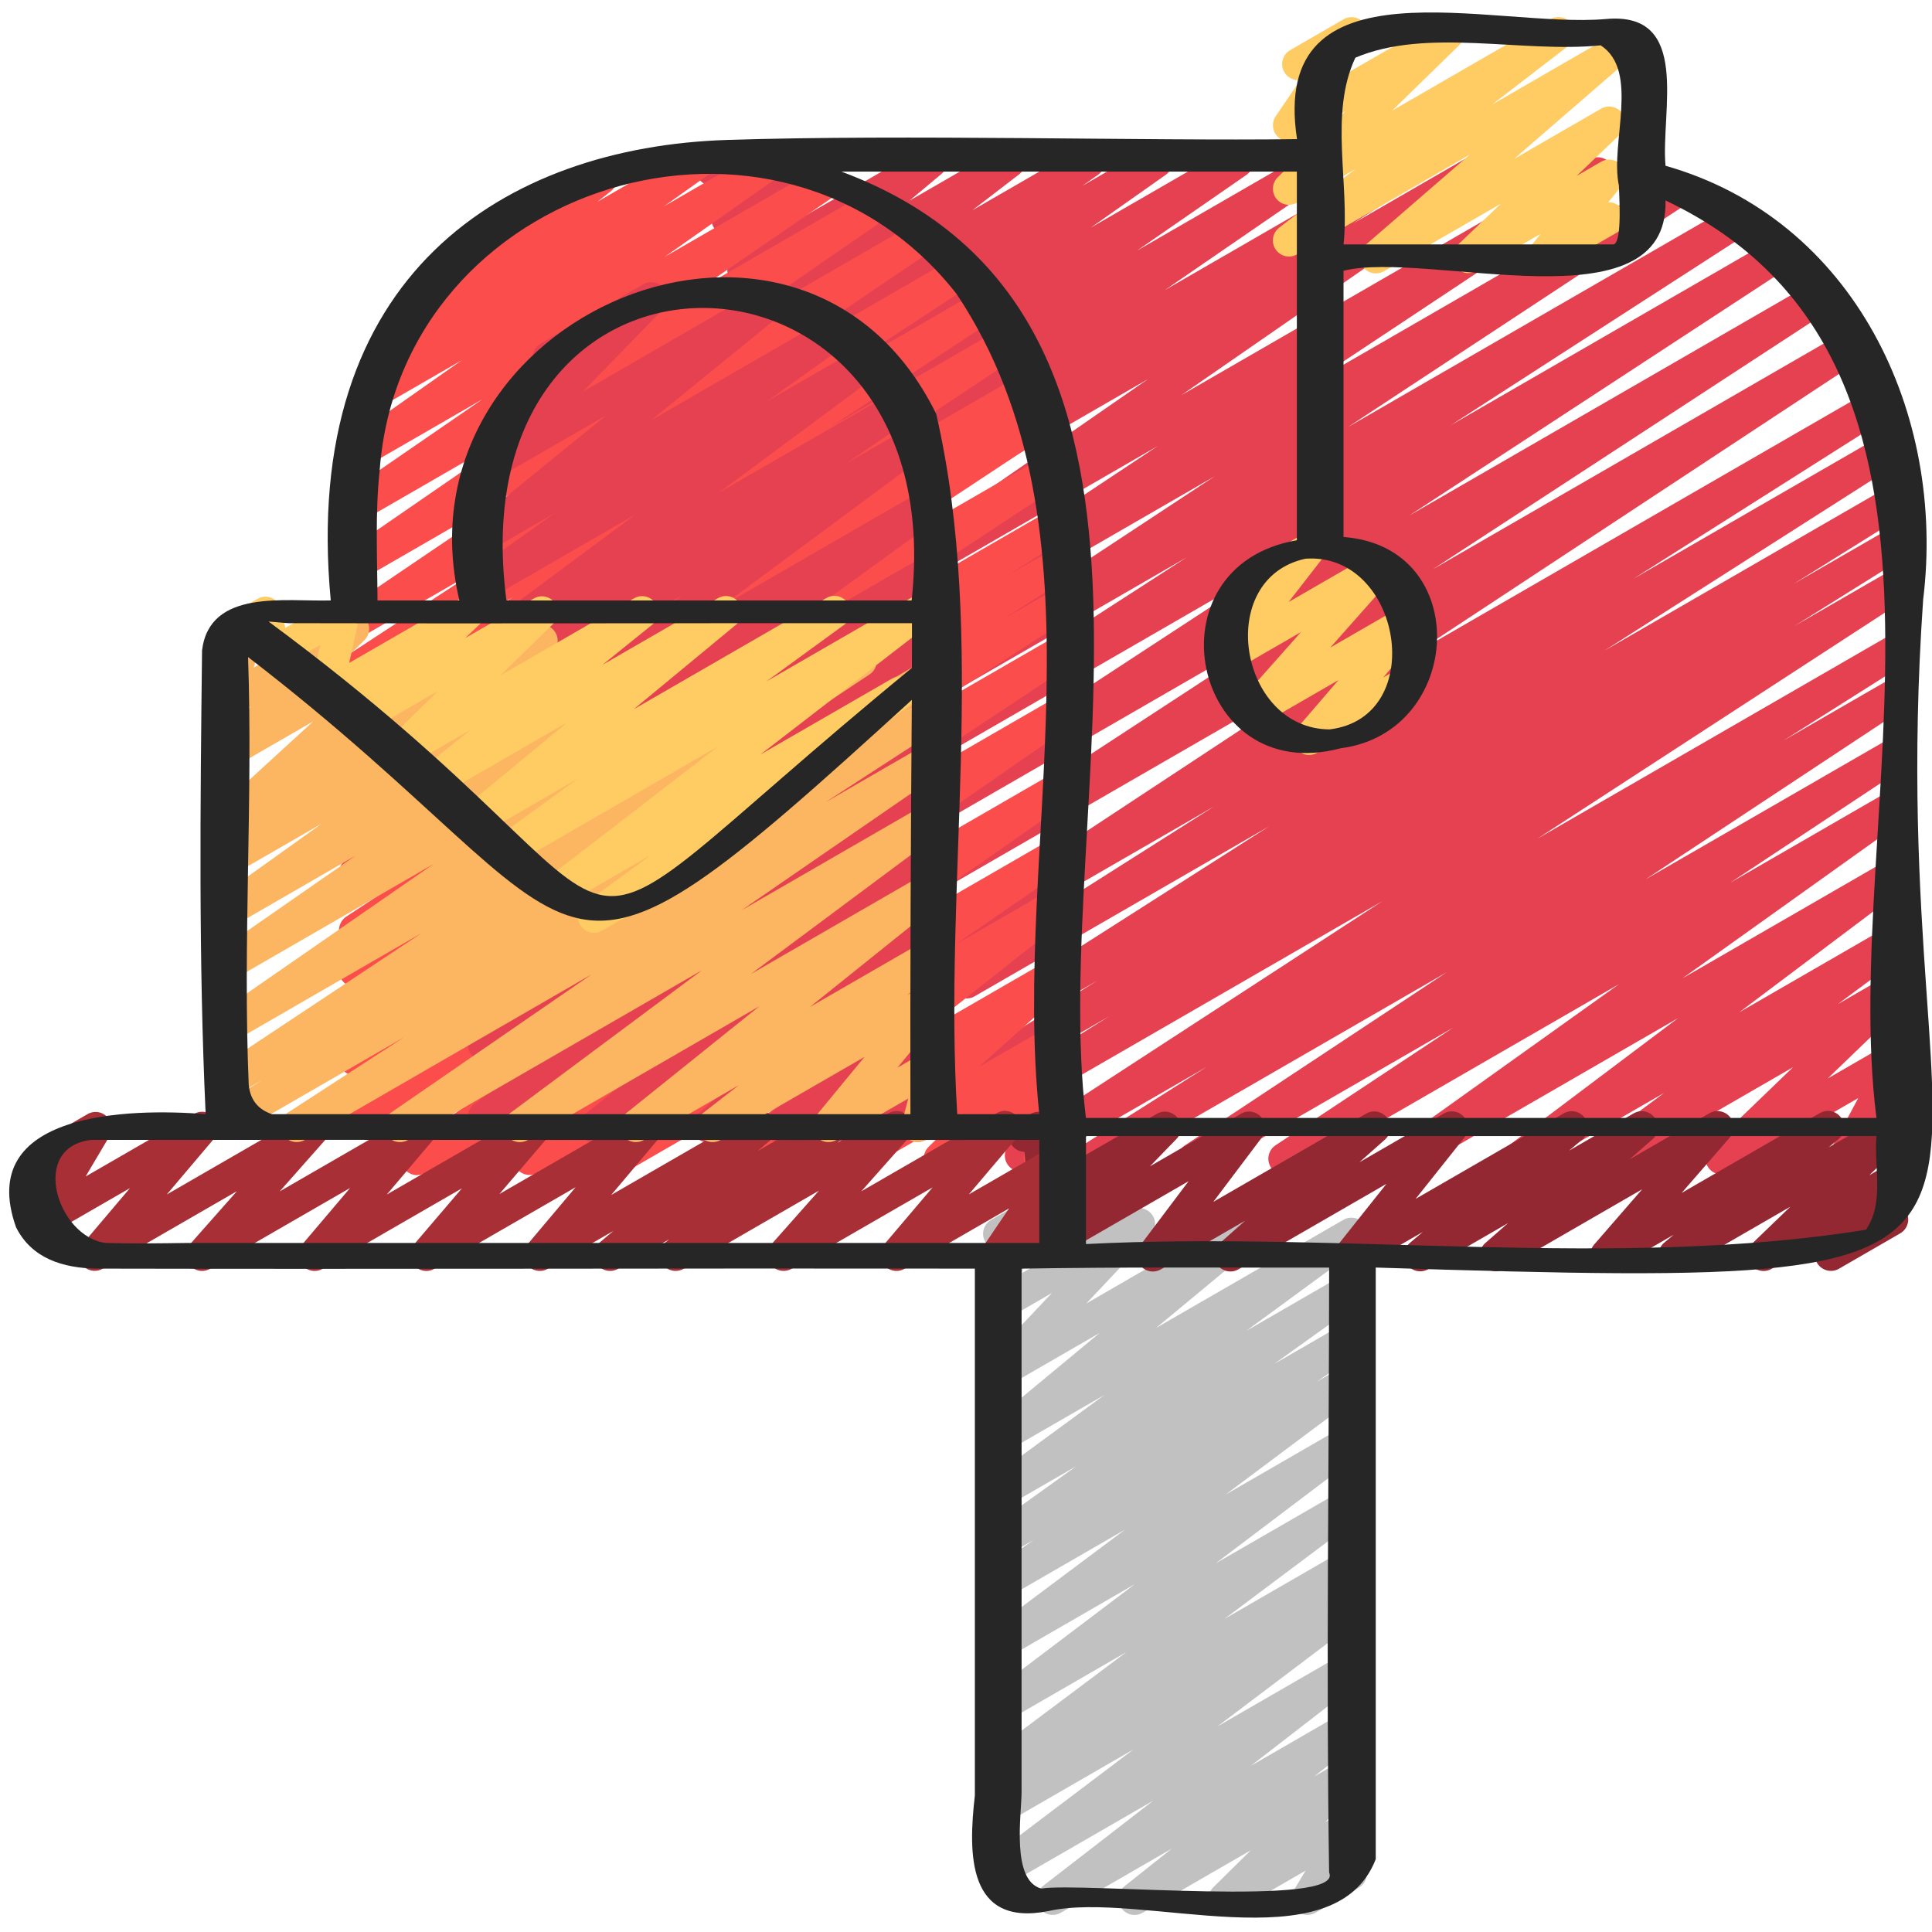 <?xml version="1.0" encoding="UTF-8"?> <svg xmlns="http://www.w3.org/2000/svg" id="Icons" viewBox="0 0 60 60"><path d="m32.692 59.47c-.161 0-.319-.078-.415-.222-.146-.218-.099-.513.109-.674l3.428-2.652-4.522 2.61c-.228.133-.521.063-.667-.156-.146-.221-.095-.516.115-.676l4.466-3.373-3.926 2.267c-.23.135-.528.062-.672-.165s-.083-.525.137-.679l.991-.687-.456.263c-.228.133-.521.064-.667-.157s-.095-.517.117-.676l4.251-3.186-3.701 2.137c-.228.134-.521.063-.667-.156s-.096-.516.115-.675l4.513-3.414-3.961 2.287c-.228.133-.521.064-.667-.157s-.095-.518.117-.676l4.209-3.149-3.659 2.112c-.23.135-.528.062-.672-.164s-.084-.525.136-.679l1.361-.949-.825.476c-.229.133-.527.062-.67-.161-.145-.225-.088-.522.129-.678l2.688-1.928-2.147 1.239c-.228.135-.522.063-.669-.159-.145-.223-.091-.52.123-.677l3.562-2.612-3.016 1.741c-.224.132-.512.067-.66-.147-.148-.213-.109-.504.091-.67l3.437-2.85-2.867 1.655c-.214.126-.487.072-.643-.122-.153-.195-.142-.473.028-.653l2.001-2.122-1.387.801c-.169.099-.382.088-.542-.026-.159-.114-.237-.312-.198-.505l.329-1.634c-.111-.038-.209-.114-.271-.224-.139-.239-.057-.545.183-.683l.502-.29c.169-.099.383-.089.542.026.159.114.237.312.198.505l-.284 1.411 3.383-1.953c.214-.125.487-.072.643.122.153.195.142.473-.028.653l-2.001 2.122 5.035-2.907c.222-.13.511-.068.66.147.148.213.109.504-.091.67l-3.437 2.85 5.817-3.358c.229-.133.523-.063.669.159.145.223.091.52-.123.677l-3.562 2.612 3.016-1.741c.228-.136.525-.063.67.161s.088.522-.129.678l-2.688 1.928 2.147-1.239c.23-.136.528-.062.672.164.144.227.084.525-.136.679l-1.361.949.825-.476c.227-.134.521-.064.667.157s.095.518-.117.676l-4.209 3.149 3.659-2.112c.227-.134.521-.064.667.156s.096.516-.115.675l-4.517 3.416 3.965-2.288c.227-.134.521-.065.667.157.146.221.095.517-.117.676l-4.247 3.183 3.697-2.135c.23-.135.528-.062.672.165s.083.525-.137.679l-.991.687.456-.263c.227-.134.521-.064.667.156.146.221.095.516-.115.676l-4.466 3.373 3.914-2.26c.226-.133.52-.065.665.154.146.218.099.513-.109.674l-3.428 2.653 2.872-1.658c.226-.134.516-.065.663.151s.104.51-.102.673l-1.47 1.168.908-.523c.215-.128.494-.071.647.13.152.199.133.481-.046.658l-1.167 1.152.565-.326c.197-.115.446-.082.606.082.16.162.189.412.072.607l-.444.741c.171.002.336.092.427.25.139.239.057.545-.183.683l-1.343.775c-.197.116-.446.081-.606-.082-.16-.162-.189-.412-.072-.607l.371-.618-2.267 1.308c-.217.125-.495.072-.647-.13-.152-.2-.133-.481.046-.658l1.167-1.152-3.361 1.94c-.227.132-.518.065-.663-.151-.147-.216-.103-.51.102-.673l1.468-1.167-3.449 1.991c-.078.046-.165.067-.25.067z" fill="#c1c1c1"></path><path d="m33.891 36.489c-.169 0-.334-.086-.428-.241-.141-.233-.069-.536.161-.682l3.854-2.435-5.521 3.188c-.235.137-.534.06-.676-.171-.143-.231-.074-.533.153-.681l11.495-7.479-11.502 6.641c-.238.137-.539.058-.679-.175-.141-.234-.067-.537.164-.682l3.534-2.209-3.37 1.945c-.238.137-.538.058-.679-.175-.141-.234-.067-.537.164-.682l3.522-2.199-3.358 1.938c-.236.139-.535.06-.678-.173-.141-.232-.07-.535.159-.682l9.205-5.871-9.14 5.276c-.235.138-.536.06-.678-.174-.141-.232-.069-.535.16-.681l7.948-5.038-7.856 4.535c-.235.135-.533.059-.676-.17-.142-.23-.075-.531.15-.681l13.883-9.148-13.964 8.062c-.235.137-.535.061-.676-.171-.142-.23-.074-.532.152-.681l12.363-8.074-12.395 7.156c-.235.137-.535.061-.676-.171-.142-.23-.074-.532.152-.68l11.847-7.749-11.87 6.854c-.235.138-.535.06-.677-.172s-.072-.533.155-.681l9.237-5.964-9.189 5.305c-.235.138-.533.06-.676-.17-.142-.23-.075-.531.15-.681l10.586-6.973-10.595 6.117c-.235.136-.534.061-.675-.169-.143-.229-.077-.531.148-.681l9.358-6.209-9.352 5.398c-.233.136-.528.062-.673-.165-.143-.227-.082-.526.139-.679l9.581-6.631-9.645 5.567c-.235.137-.534.061-.677-.171-.142-.231-.073-.533.154-.681l2.117-1.375-1.941 1.12c-.232.137-.529.062-.673-.166-.144-.227-.082-.526.14-.679l5.191-3.568-5.115 2.953c-.232.137-.528.062-.673-.165-.144-.227-.082-.526.139-.679l3.399-2.352-3.274 1.89c-.23.135-.527.062-.671-.163-.145-.226-.086-.524.133-.679l2.326-1.639-2.173 1.254c-.232.135-.527.062-.672-.163-.144-.226-.085-.524.135-.679l.48-.338-.265.152c-.227.133-.519.065-.666-.155-.146-.219-.098-.514.111-.674l1.455-1.116-1.278.737c-.224.132-.512.066-.66-.146s-.109-.504.09-.67l.993-.829-.795.459c-.205.12-.469.077-.626-.103s-.166-.445-.021-.635l1.052-1.37-.902.521c-.152.089-.341.089-.493.004-.153-.085-.251-.245-.257-.421l-.033-1.052c-.153-.017-.298-.104-.381-.247-.138-.239-.056-.546.184-.684l.424-.244c.152-.087.341-.088.493-.003.153.085.251.245.257.421l.03.942 2.356-1.359c.204-.121.468-.078.626.104.157.179.166.444.021.634l-1.052 1.369 3.65-2.106c.225-.132.512-.066.66.146s.109.504-.09.67l-.992.828 2.849-1.645c.226-.134.519-.065.666.155.146.219.098.514-.111.674l-1.451 1.114 3.365-1.943c.23-.135.527-.062.672.163.144.226.085.524-.135.679l-.488.343 2.054-1.185c.232-.135.527-.062.671.163.145.226.086.524-.133.679l-2.324 1.638 4.295-2.479c.234-.134.529-.061.673.165.143.227.082.526-.139.679l-3.396 2.35 5.525-3.189c.234-.135.53-.062.673.166.144.227.082.526-.14.679l-5.194 3.57 7.446-4.299c.236-.137.534-.061.677.171.142.231.073.533-.154.681l-2.118 1.376 3.705-2.139c.234-.136.528-.061.673.165.143.227.082.526-.139.679l-9.579 6.63 12.682-7.321c.233-.137.533-.062.675.169.143.229.077.531-.148.681l-9.355 6.207 11.395-6.578c.233-.137.532-.061.676.17.142.23.075.531-.15.681l-10.595 6.978 11.895-6.866c.235-.137.536-.061.677.172.142.231.072.533-.155.681l-9.226 5.957 10.026-5.789c.236-.137.534-.061.676.171.142.23.074.532-.152.68l-11.842 7.745 12.576-7.261c.235-.138.534-.06.676.171s.074.532-.152.681l-12.366 8.076 12.852-7.42c.233-.138.532-.061.676.17.142.23.075.531-.15.681l-13.89 9.153 14.162-8.176c.237-.137.537-.059.678.174s.069.535-.16.681l-7.943 5.035 7.79-4.497c.237-.137.535-.059.678.173.141.232.07.535-.159.682l-9.209 5.874 8.877-5.125c.236-.138.538-.059.679.175s.067.537-.164.682l-3.517 2.195 3.021-1.743c.236-.139.537-.059.679.175.141.234.067.537-.164.682l-3.511 2.194 2.996-1.729c.234-.137.534-.061.676.171.143.231.074.533-.153.681l-11.5 7.481 10.979-6.338c.237-.136.538-.059.678.174.141.233.069.536-.161.682l-3.854 2.435 3.339-1.927c.234-.136.533-.062.675.17.143.229.076.53-.149.68l-8.143 5.384 7.618-4.397c.233-.138.533-.062.675.17.143.229.076.53-.148.68l-5.517 3.653 4.991-2.881c.229-.136.525-.063.671.162.144.225.087.522-.13.678l-7.014 5.009 6.474-3.736c.227-.135.521-.065.667.157.146.22.095.516-.116.675l-5.264 3.961 4.714-2.721c.229-.133.523-.063.668.158.146.222.093.519-.12.676l-2.2 1.633 1.652-.954c.215-.128.496-.072.649.132.152.202.13.485-.053.661l-2.564 2.471 1.969-1.137c.193-.113.438-.082.598.073s.198.398.093.596l-.875 1.635.167-.096c.238-.139.545-.058.683.183.139.239.057.545-.183.683l-1.685.973c-.194.114-.437.082-.598-.073-.16-.155-.198-.398-.093-.596l.875-1.635-3.996 2.307c-.218.126-.497.07-.649-.132s-.13-.485.053-.661l2.564-2.47-5.657 3.266c-.228.134-.522.063-.668-.158s-.093-.519.12-.676l2.207-1.638-4.285 2.474c-.228.133-.521.063-.667-.157s-.095-.516.116-.675l5.262-3.96-8.306 4.795c-.23.135-.526.062-.671-.162-.144-.225-.087-.522.13-.678l7.014-5.01-10.138 5.853c-.236.136-.534.061-.675-.17-.143-.229-.076-.53.148-.68l5.519-3.655-7.807 4.507c-.235.136-.534.062-.675-.17-.143-.229-.076-.53.149-.68l8.132-5.377-10.79 6.229c-.079.046-.165.067-.25.067z" fill="#e54151"></path><path d="m12.958 36.497c-.166 0-.327-.083-.423-.232-.143-.227-.082-.526.138-.679l10.015-6.936-11.407 6.586c-.235.135-.532.061-.675-.169s-.077-.531.148-.681l8.617-5.721-8.091 4.671c-.236.136-.536.061-.677-.172-.142-.231-.072-.534.156-.681l4.794-3.091-4.273 2.467c-.235.138-.536.06-.678-.174-.141-.232-.07-.535.159-.681l2.07-1.315-1.552.896c-.235.137-.536.06-.678-.174-.141-.232-.07-.535.16-.681l1.932-1.227-1.414.815c-.236.137-.533.059-.676-.17-.142-.23-.075-.531.15-.681l7.652-5.04-7.127 4.114c-.235.136-.533.062-.676-.17-.142-.229-.075-.531.15-.68l7.564-4.994-7.039 4.063c-.235.138-.536.06-.678-.174-.141-.233-.069-.536.16-.682l.45-.284c-.218.087-.478.007-.607-.202-.143-.229-.077-.53.148-.68l7.303-4.856-6.776 3.912c-.236.137-.533.06-.676-.17-.142-.23-.075-.532.151-.681l5.189-3.407-4.665 2.692c-.236.137-.533.061-.676-.171-.142-.23-.074-.531.151-.68l4.101-2.688-3.576 2.064c-.232.137-.53.062-.674-.167-.143-.229-.079-.528.144-.68l6.211-4.21-5.681 3.279c-.232.136-.529.062-.673-.166-.144-.227-.082-.526.139-.679l5.912-4.073-5.367 3.098c-.233.136-.529.062-.673-.166-.144-.227-.082-.526.14-.679l4.227-2.909-3.517 2.03c-.229.135-.527.062-.672-.163-.144-.226-.085-.524.134-.679l3.42-2.405-2.354 1.358c-.229.134-.525.063-.671-.162-.145-.225-.087-.523.131-.678l1.389-.988c-.218.09-.473.019-.607-.182-.147-.217-.101-.511.105-.673l2.016-1.578c-.061-.041-.113-.096-.151-.163-.139-.239-.057-.545.183-.683l4.027-2.324c.227-.134.518-.064.664.153.147.217.101.511-.105.673l-.426.333 2.889-1.667c.23-.136.524-.062.671.162.145.225.087.523-.131.678l-1.353.963 2.897-1.673c.232-.136.527-.062.672.163.144.226.085.524-.134.679l-3.418 2.403 4.771-2.754c.234-.135.53-.062.673.166.144.227.082.526-.14.679l-4.229 2.91 5.278-3.047c.235-.135.53-.061.673.166.144.227.082.526-.139.679l-5.908 4.07 6.844-3.95c.235-.135.531-.062.674.167s.079.528-.144.68l-6.213 4.211 6.886-3.975c.235-.138.533-.06.676.171.142.23.074.531-.151.68l-4.098 2.686 4.415-2.549c.235-.136.533-.059.676.17.142.23.075.532-.151.681l-5.19 3.408 5.412-3.124c.234-.138.532-.061.675.169s.077.53-.148.68l-7.302 4.855 7.455-4.304c.236-.136.537-.059.678.174s.069.536-.16.682l-.337.213.154-.089c.234-.137.532-.062.676.17.142.229.075.531-.15.68l-7.563 4.993 7.376-4.258c.233-.137.532-.061.676.17.142.23.075.531-.15.681l-7.658 5.044 7.242-4.181c.238-.136.537-.059.678.174s.07.535-.16.681l-1.918 1.219 1.402-.81c.237-.136.537-.059.678.174s.07.535-.159.681l-2.088 1.327 1.571-.907c.235-.137.536-.061.677.172.142.231.072.534-.156.681l-4.784 3.084 4.266-2.462c.234-.138.531-.062.675.169.143.229.077.531-.148.681l-8.615 5.72 8.092-4.672c.234-.135.528-.061.673.165.143.227.082.526-.138.679l-10.015 6.936 9.482-5.475c.23-.135.528-.062.672.164s.084.525-.136.679l-7.056 4.932 6.522-3.766c.234-.135.53-.061.673.165.144.228.082.526-.139.679l-3.588 2.476 3.057-1.765c.225-.133.516-.065.664.152.146.217.102.51-.104.673l-4.709 3.721 4.152-2.396c.22-.128.504-.069.655.14.15.207.119.495-.072.666l-2.919 2.612 2.339-1.35c.216-.128.493-.072.647.13.152.199.133.481-.046.658l-1.038 1.025.439-.253c.18-.104.403-.087.563.043.161.13.226.346.163.542l-.367 1.146c.132.029.252.111.325.238.139.239.057.545-.183.683l-.705.407c-.179.103-.402.087-.563-.043s-.226-.346-.163-.542l.309-.96-2.686 1.55c-.217.127-.494.072-.647-.13-.152-.199-.133-.481.046-.658l1.04-1.027-3.151 1.818c-.219.13-.503.07-.655-.14-.15-.207-.119-.495.072-.666l2.918-2.611-5.929 3.422c-.227.132-.517.065-.664-.152-.146-.217-.102-.51.104-.673l4.708-3.72-7.884 4.551c-.232.137-.529.062-.673-.165-.144-.228-.082-.526.139-.679l3.589-2.476-5.756 3.322c-.233.136-.528.062-.672-.164s-.084-.525.136-.679l7.052-4.929-10.005 5.776c-.079.046-.165.067-.25.067z" fill="#fc4d4d"></path><path d="m35.802 39.488c-.14 0-.276-.059-.374-.169-.158-.178-.168-.442-.025-.632l1.51-2.004-3.809 2.198c-.215.125-.491.072-.645-.125s-.138-.477.036-.656l.823-.848-.624.359c-.147.087-.329.09-.48.011-.151-.078-.252-.229-.268-.398l-.13-1.451c-.168-.005-.329-.094-.419-.25-.139-.238-.057-.545.183-.683l.422-.244c.147-.086.328-.091.48-.011.151.078.252.229.268.398l.123 1.371 3.054-1.763c.215-.126.491-.071.645.125.153.197.138.477-.036.656l-.822.848 2.827-1.632c.204-.121.466-.077.624.102.158.178.168.442.025.632l-1.51 2.003 4.749-2.741c.22-.129.505-.068.655.14.15.209.118.496-.073.667l-.792.703 2.619-1.512c.206-.122.472-.076.629.106.156.182.162.449.013.638l-1.517 1.906 4.599-2.655c.221-.13.509-.068.659.146.148.212.111.502-.087.669l-.403.341 2.005-1.157c.222-.129.507-.067.656.142.15.209.117.497-.076.667l-.708.62 2.48-1.432c.21-.123.479-.074.636.114.155.188.152.462-.009.646l-1.49 1.714 4.293-2.479c.223-.131.512-.066.66.146s.109.504-.09.67l-.296.247 1.846-1.065c.216-.128.496-.071.649.132.152.202.13.485-.053.661l-1.18 1.138.665-.384c.211-.124.48-.074.636.114s.151.462-.009.646l-.449.517c.121.034.229.114.297.231.139.239.057.545-.183.683l-1.899 1.097c-.211.123-.48.073-.636-.114-.155-.188-.152-.462.009-.646l.146-.167-1.612.93c-.217.127-.497.071-.649-.132-.152-.202-.13-.485.053-.661l1.178-1.136-3.346 1.932c-.225.132-.512.066-.66-.146s-.109-.504.09-.67l.294-.246-1.843 1.064c-.211.124-.48.073-.636-.114-.155-.188-.152-.462.009-.646l1.49-1.715-4.292 2.479c-.22.131-.506.069-.656-.142-.15-.209-.117-.497.076-.667l.708-.62-2.479 1.431c-.223.129-.51.067-.659-.146-.148-.212-.111-.502.087-.669l.402-.34-2.003 1.156c-.207.12-.473.075-.629-.106s-.162-.449-.013-.638l1.517-1.907-4.598 2.654c-.219.13-.505.068-.655-.14-.15-.209-.118-.496.073-.667l.79-.702-2.616 1.511c-.078.046-.164.067-.25.067z" fill="#932832"></path><path d="m18.481 35.492c-.16 0-.317-.077-.413-.219-.147-.216-.104-.51.102-.673l5.263-4.19-8.152 4.706c-.229.134-.524.064-.668-.159-.146-.222-.093-.519.121-.676l6.759-4.983-6.212 3.586c-.235.136-.531.061-.674-.168s-.079-.529.145-.68l1.942-1.308-1.413.815c-.23.136-.527.062-.671-.163-.145-.225-.086-.523.132-.678l5.081-3.594-4.542 2.622c-.232.137-.528.061-.673-.165-.144-.227-.082-.526.139-.679l3.827-2.646-3.293 1.901c-.23.134-.526.062-.67-.161-.145-.225-.088-.522.128-.678l5.781-4.153-5.239 3.024c-.23.134-.525.062-.669-.16-.146-.224-.09-.521.125-.677l6.17-4.479-5.626 3.248c-.229.135-.522.064-.668-.158s-.093-.519.12-.676l6.474-4.794-5.926 3.421c-.232.137-.529.062-.673-.166s-.081-.528.141-.68l2.088-1.426-1.556.898c-.229.135-.522.063-.668-.158s-.093-.518.12-.676l5.011-3.718-4.463 2.576c-.23.134-.526.062-.671-.162-.144-.225-.087-.522.131-.678l2.479-1.768-1.938 1.119c-.225.132-.515.066-.662-.149s-.105-.507.097-.671l4.109-3.34-3.354 1.936c-.213.126-.49.072-.645-.126-.153-.196-.138-.477.036-.655l2.483-2.55-.055.031c-.24.138-.546.057-.683-.183-.139-.239-.057-.545.183-.683l3.185-1.839c.214-.126.49-.072.645.126.153.196.138.477-.036.655l-2.484 2.551 5.662-3.269c.224-.132.514-.066.662.149.147.215.105.507-.097.671l-4.108 3.34 5.535-3.195c.229-.136.525-.063.671.162.144.225.087.522-.131.678l-2.477 1.766 2.968-1.713c.229-.134.523-.062.668.158.146.222.093.518-.12.676l-5.011 3.718 5.491-3.17c.234-.136.53-.062.673.166.144.228.081.528-.141.68l-2.094 1.43 2.057-1.188c.229-.133.522-.063.668.158s.093.519-.12.676l-6.469 4.79 6.314-3.646c.229-.135.524-.062.669.16.146.224.09.521-.125.677l-6.173 4.481 5.65-3.262c.229-.135.526-.063.67.161.145.225.088.522-.128.678l-5.78 4.152 5.241-3.025c.231-.135.528-.061.673.165.144.227.082.526-.139.679l-3.832 2.649 3.301-1.905c.229-.136.527-.062.671.163.145.225.086.523-.132.678l-5.08 3.593 4.544-2.623c.234-.137.531-.061.674.168s.079.529-.145.68l-1.943 1.309 1.416-.817c.229-.133.524-.062.668.159.146.222.093.519-.121.676l-6.758 4.982 6.214-3.587c.225-.134.516-.065.663.151s.104.51-.102.673l-5.263 4.19 4.705-2.716c.222-.13.508-.067.657.143s.115.499-.08.668l-3.032 2.626 2.458-1.419c.22-.131.509-.067.659.145.148.212.111.502-.086.67l-.527.446c.208-.096.459-.037.603.149.153.198.136.479-.04.657l-.328.333c.103.005.203.042.287.109.161.13.226.345.163.542l-.221.688c.072.043.136.104.181.182.138.24.056.546-.184.684l-.502.289c-.179.102-.402.086-.563-.044s-.226-.345-.163-.542l.105-.33-1.594.92c-.214.127-.492.072-.646-.127-.153-.198-.136-.479.04-.657l.113-.115-1.566.904c-.222.131-.51.066-.659-.145-.148-.212-.111-.502.086-.67l.517-.438-2.177 1.257c-.219.13-.508.068-.657-.143-.149-.21-.115-.499.08-.668l3.033-2.627-5.966 3.444c-.078.046-.165.067-.25.067z" fill="#e54151"></path><path d="m20.982 39.47c-.159 0-.314-.076-.411-.216-.148-.214-.107-.506.094-.671l.117-.096-1.586.915c-.223.131-.51.066-.659-.145-.148-.212-.111-.503.086-.67l.425-.359-2.034 1.174c-.208.123-.477.074-.634-.111-.155-.187-.155-.458 0-.644l1.497-1.777-4.387 2.532c-.209.124-.478.075-.635-.113-.155-.187-.153-.459.005-.645l1.486-1.74-4.327 2.498c-.208.123-.478.074-.634-.112s-.155-.458.002-.644l1.488-1.754-4.349 2.51c-.211.123-.481.075-.638-.116-.154-.189-.149-.464.014-.647l1.456-1.646-4.168 2.406c-.209.123-.478.075-.634-.112s-.155-.458.002-.644l1.479-1.746-2.529 1.46c-.197.115-.445.081-.605-.081-.16-.161-.19-.41-.075-.606l.74-1.251-.005.003c-.24.139-.546.056-.683-.183-.139-.239-.057-.545.183-.683l1.656-.956c.195-.116.444-.082.605.081.16.161.19.41.075.606l-.74 1.25 3.367-1.943c.209-.122.478-.075.634.112s.155.458-.002.644l-1.479 1.746 4.339-2.505c.211-.123.481-.075.638.116.154.189.149.464-.014.647l-1.456 1.646 4.182-2.414c.208-.122.478-.075.634.112s.155.458-.002.644l-1.488 1.755 4.354-2.514c.21-.123.477-.075.635.113.155.187.153.459-.005.645l-1.486 1.74 4.334-2.502c.209-.123.476-.074.634.111.155.187.155.458 0 .644l-1.497 1.777 4.393-2.535c.224-.13.511-.065.659.145.148.212.111.503-.086.67l-.423.358 2.036-1.176c.225-.132.513-.066.661.148s.107.506-.094.671l-.116.096 1.588-.917c.211-.124.48-.075.638.116.154.19.149.465-.014.648l-1.473 1.661 4.208-2.429c.21-.123.479-.074.634.112.156.187.154.459-.003.644l-1.502 1.77 2.64-1.523c.199-.118.456-.079.616.092.159.171.179.429.047.622l-.789 1.161.14-.08c.24-.14.545-.057.683.183.139.239.057.545-.183.683l-2.029 1.171c-.201.119-.456.079-.616-.093-.159-.17-.179-.428-.047-.621l.788-1.16-3.246 1.874c-.209.123-.478.074-.634-.112s-.154-.458.003-.644l1.502-1.77-4.376 2.525c-.211.123-.48.075-.638-.116-.154-.19-.149-.465.014-.648l1.472-1.661-4.201 2.426c-.078.046-.165.067-.25.067z" fill="#a82f35"></path><path d="m9.217 35.47c-.168 0-.332-.085-.427-.239-.142-.23-.073-.532.154-.681l3.604-2.337-4.996 2.884c-.236.139-.537.06-.678-.174-.141-.232-.069-.535.16-.682l1.106-.7-.86.496c-.235.135-.534.061-.675-.169-.143-.229-.077-.531.148-.681l6.349-4.214-5.822 3.361c-.23.137-.528.062-.672-.165s-.083-.525.137-.679l6.729-4.663-6.193 3.575c-.232.136-.528.062-.672-.165-.144-.226-.084-.525.137-.678l4.298-2.987-3.763 2.172c-.23.134-.526.062-.67-.162-.145-.224-.088-.522.129-.677l3.256-2.329-2.715 1.566c-.23.135-.528.062-.672-.165-.144-.226-.084-.525.137-.678l.365-.254c-.181.029-.369-.043-.483-.198-.15-.206-.122-.492.065-.665l3.035-2.779-2.447 1.412c-.217.126-.495.07-.648-.13-.152-.201-.132-.483.049-.66l1.108-1.087-.509.294c-.178.104-.398.087-.562-.041-.16-.128-.227-.341-.167-.537l.433-1.42c-.142-.024-.271-.109-.349-.243-.139-.239-.057-.545.183-.683l.715-.413c.176-.102.4-.087.561.041s.228.341.168.537l-.384 1.26 2.835-1.637c.215-.127.495-.071.648.13.152.201.132.483-.049.66l-1.108 1.086 2.979-1.72c.219-.128.502-.069.653.137.15.206.122.492-.065.665l-3.035 2.78 5.832-3.367c.23-.136.528-.062.672.165.144.226.084.525-.137.678l-.049.034 1.322-.763c.229-.136.525-.063.67.162.145.224.088.522-.129.677l-3.256 2.329 5.215-3.01c.232-.135.528-.062.672.165.144.226.084.525-.137.678l-4.3 2.989 6.354-3.668c.234-.135.529-.061.672.165.144.227.083.525-.137.679l-6.723 4.659 9.201-5.312c.233-.137.533-.062.675.169.143.229.077.531-.148.681l-6.356 4.219 8.071-4.659c.236-.137.537-.059.678.174s.069.535-.16.682l-1.101.696.585-.337c.236-.136.534-.061.677.172.142.23.073.532-.154.681l-3.616 2.346 3.098-1.788c.234-.135.53-.061.673.166.144.227.082.526-.139.679l-6.235 4.296 5.704-3.293c.229-.134.522-.062.668.158s.093.518-.119.676l-5.961 4.438 5.417-3.127c.226-.134.515-.064.663.15.147.216.104.509-.1.672l-4.146 3.328 3.587-2.07c.226-.133.518-.064.665.153.146.218.1.513-.108.674l-1.125.875.571-.329c.207-.123.476-.076.632.109s.158.454.004.642l-1.507 1.829.875-.505c.175-.102.393-.089.554.035.16.123.231.329.18.524l-.268 1.019c.089.042.167.11.22.202.139.239.057.545-.183.683l-.499.288c-.176.101-.395.087-.554-.035-.16-.123-.231-.329-.18-.524l.19-.727-2.228 1.286c-.209.121-.477.075-.632-.109-.156-.185-.158-.454-.004-.642l1.507-1.829-4.471 2.58c-.227.133-.518.064-.665-.153-.146-.218-.1-.513.108-.674l1.121-.872-2.944 1.699c-.227.131-.516.064-.663-.15-.147-.216-.104-.509.1-.672l4.145-3.328-7.188 4.15c-.227.135-.522.063-.668-.158s-.093-.518.119-.676l5.96-4.438-9.132 5.272c-.233.136-.529.062-.673-.166-.144-.227-.082-.526.139-.679l6.24-4.3-8.911 5.145c-.079.046-.165.067-.25.067z" fill="#fcb661"></path><g fill="#ffcc64"><path d="m18.449 28.968c-.163 0-.323-.08-.419-.227-.145-.223-.091-.52.123-.677l2.09-1.531-2.617 1.511c-.226.133-.519.064-.665-.154s-.099-.514.109-.674l5.234-4.037-6.218 3.59c-.229.134-.525.062-.669-.16-.146-.223-.09-.521.125-.677l2.407-1.752-2.939 1.697c-.225.132-.513.066-.66-.147-.148-.213-.108-.505.092-.671l3.186-2.633-3.998 2.308c-.225.132-.516.066-.662-.149-.147-.216-.105-.509.099-.673l1.543-1.244-2.047 1.182c-.216.127-.495.071-.648-.131-.152-.201-.131-.484.05-.66l1.649-1.606-2.325 1.342c-.217.128-.498.07-.65-.134-.151-.203-.128-.487.057-.661l.457-.435-.794.458c-.173.1-.386.089-.546-.029-.16-.117-.235-.318-.192-.512l.323-1.452-1.174.677c-.138.081-.305.09-.451.025s-.253-.194-.287-.35l-.128-.577-.131.075c-.24.139-.544.057-.683-.183s-.057-.545.183-.683l.722-.417c.139-.08.306-.089.451-.025.146.064.253.194.287.35l.128.578 1.568-.905c.174-.099.386-.087.546.029.16.117.235.318.192.512l-.323 1.452 3.464-1.999c.218-.129.498-.07.65.134.151.203.128.487-.057.661l-.455.433 2.132-1.23c.215-.127.494-.072.648.131.152.201.131.484-.05.66l-1.649 1.607 4.162-2.403c.225-.132.516-.066.662.149.147.216.105.509-.099.673l-1.545 1.245 3.589-2.071c.223-.131.513-.067.66.147.148.213.108.505-.092.671l-3.185 2.632 5.985-3.455c.228-.136.524-.062.669.16.146.223.09.521-.125.677l-2.411 1.755 4.494-2.595c.226-.134.52-.064.665.154.146.219.099.514-.109.674l-5.234 4.036 4.081-2.355c.229-.134.523-.062.669.159.145.223.091.52-.123.677l-5.646 4.137c.004.006.008.013.011.019.139.239.057.545-.183.683l-3.724 2.149c-.078.046-.165.067-.25.067z"></path><path d="m40.656 23.447c-.145 0-.287-.062-.385-.181-.156-.188-.153-.461.006-.646l1.29-1.499-2.427 1.4c-.211.123-.48.075-.638-.116-.154-.19-.149-.465.014-.648l1.888-2.128-2.097 1.21c-.205.121-.469.076-.627-.104-.157-.18-.165-.446-.018-.635l1.071-1.379c-.213.053-.439-.037-.553-.235-.139-.239-.057-.545.183-.683l2.05-1.184c.206-.121.47-.076.627.104s.165.446.018.635l-1.039 1.338 2.554-1.474c.21-.123.48-.075.638.116.154.19.149.465-.014.648l-1.887 2.127 2.305-1.33c.209-.123.479-.075.635.113s.153.461-.006.646l-1.29 1.499.523-.302c.238-.14.545-.057.683.183.139.239.057.545-.183.683l-3.071 1.773c-.078.046-.164.067-.25.067z"></path><path d="m42.727 8.491c-.156 0-.311-.074-.407-.21-.149-.21-.115-.499.08-.668l3.246-2.812-5.365 3.098c-.227.133-.519.065-.666-.154-.146-.219-.098-.514.111-.675l2.372-1.824-1.817 1.049c-.216.126-.496.07-.648-.131s-.131-.483.049-.659l2.099-2.048-1.499.865c-.202.119-.457.079-.616-.092s-.179-.429-.047-.622l.763-1.123c-.194.025-.394-.065-.497-.246-.139-.239-.057-.545.183-.683l1.656-.956c.202-.118.457-.079.616.092s.179.429.047.622l-.714 1.051 3.061-1.767c.215-.128.495-.072.648.131.152.201.131.483-.049.659l-2.099 2.048 4.916-2.838c.227-.133.519-.064.666.154.146.219.098.514-.111.675l-2.369 1.822 3.351-1.935c.221-.128.508-.067.657.143s.115.499-.08.668l-3.246 2.812 2.704-1.561c.216-.127.497-.07.65.133.151.202.128.486-.055.661l-1.354 1.293.759-.438c.207-.123.475-.075.631.108.156.185.159.454.006.641l-.418.512c.162-.019.366.079.464.249.139.239.057.545-.183.683l-2.059 1.188c-.208.121-.475.074-.631-.108-.156-.185-.159-.454-.006-.641l.325-.397-2 1.154c-.218.127-.498.07-.65-.133-.151-.202-.128-.486.055-.661l1.354-1.293-3.632 2.097c-.078.046-.164.067-.25.067z"></path></g><path d="m59.724 18.631c.716-5.772-2.129-11.818-8-13.483-.153-1.677.818-4.806-1.855-4.557-3.491.307-10.465-1.988-9.589 3.73-4.663.061-12.121-.155-17.705.025-6.867.222-13.261 4.159-12.303 14.301-1.392.043-3.762-.371-3.997 1.551-.055 4.764-.109 9.662.112 14.403-2.356-.189-7.167-.086-5.889 3.512.492.981 1.47 1.264 2.481 1.285 9.098.02 18.198-.013 27.296 0v16.367c-.209 1.809-.234 4.088 2.288 3.584 2.897-.647 8.882 1.687 10.162-1.611.003-6.124-.003-12.249 0-18.373 23.914.753 15.558-.016 17-20.735zm-17.633-16.839c2.226-.945 5.167-.137 7.619-.384 1.228.8.285 3.043.566 4.354 0 .19.118 1.758-.164 1.829-2.796 0-5.592 0-8.387 0 .198-1.895-.454-4.053.367-5.799zm-1.549 15.559c2.979-.213 3.846 4.919.752 5.301-2.823-.01-3.59-4.682-.752-5.301zm-.267-12.021v11.448c-4.68.802-3.266 7.696 1.359 6.46 3.819-.486 4.133-6.262.09-6.561v-8.269c2.629-.647 10.097 1.825 10-2.183 10.608 5.035 5.362 19.16 6.551 28.494h-24.551c-1.168-9.679 4.245-24.972-7.591-29.389zm-28.483 9.266c.663-8.917 12.384-12.537 17.92-5.461 4.896 7.354 1.686 17.112 2.564 25.466h-2.548c-.442-7.18.955-14.752-.653-21.746-4.16-8.461-16.881-3.09-14.809 5.793h-2.542c-.006-1.344-.077-2.716.069-4.051zm-4.067 19.1c-.188-4.418.133-8.855-.021-13.29 11.485 8.829 8.623 12.276 20.614 1.329-.034 4.292-.054 8.576-.044 12.866h-19.831c-.382-.132-.664-.393-.718-.905zm8.003-15.048c-1.612-12.3 13.897-11.922 12.583 0zm-6.759.705c6.446.019 12.878-.006 19.353 0 .002.463-.001.926-.002 1.389-12.942 10.619-6.365 8.616-19.979-1.439.264.017.532.05.628.05zm-3.201 19.249c-.823.011-1.658.023-2.479 0-1.503-.179-2.397-2.979-.454-3.202 9.818-.005 19.643.008 29.442 0v3.202h-26.51zm35.509 19.549c.497 1.1-7.719.296-8.94.5-.942-.253-.611-2.304-.611-3.003 0-5.416 0-10.833 0-16.249 3.178-.055 6.368-.027 9.551-.033-.002 6.259-.097 12.526 0 18.784zm16.67-19.96c-7.696 1.239-16.245.039-24.221.444v-3.354h24.551c-.087.96.255 2.067-.33 2.911z" fill="#262626"></path></svg> 